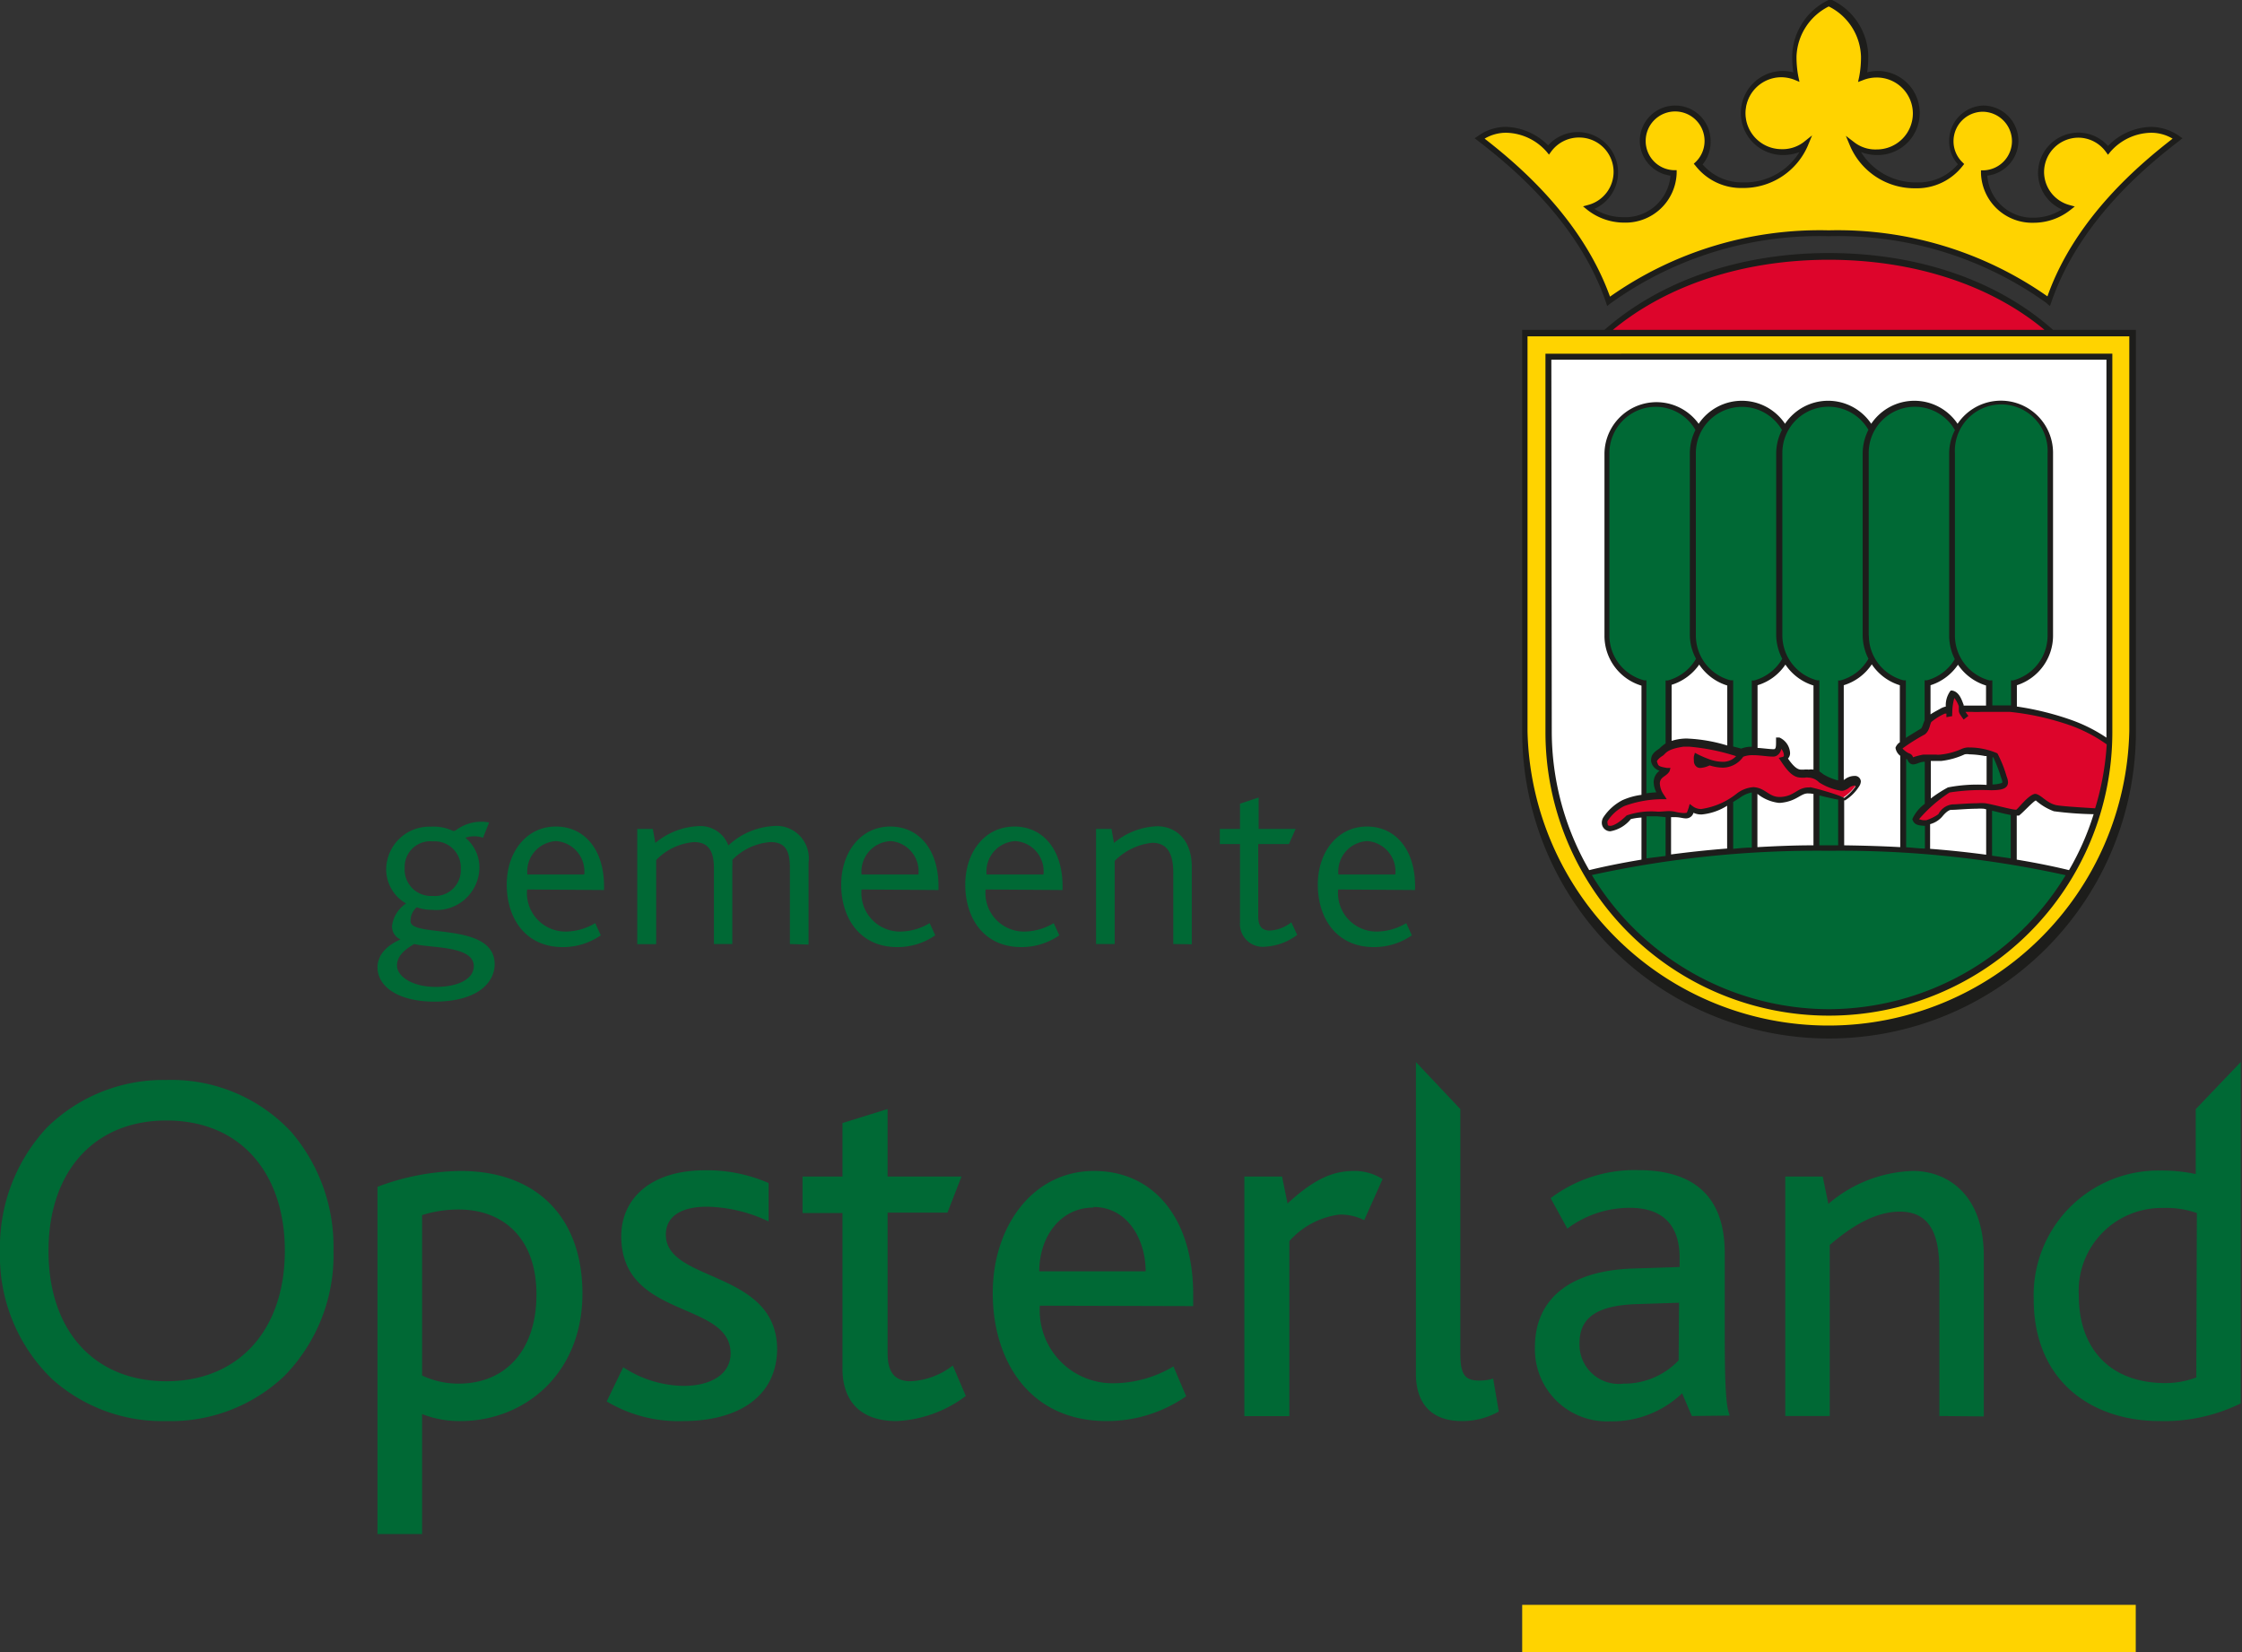 <svg xmlns="http://www.w3.org/2000/svg" id="OPST_logo_UNCOATED" data-name="OPST logo UNCOATED" viewBox="0 0 159.94 117.85"><rect x="0" y="0" width="159.94" height="117.85" fill="#333333" stroke="none"/><defs><style>.cls-1{fill:#006935;}.cls-2,.cls-5{fill:#ffd300;}.cls-3{fill:#dd052b;}.cls-4{fill:#fff;}.cls-5{fill-rule:evenodd;}.cls-6{fill:#1d1d1b;}</style></defs><path class="cls-1" d="M4.89,81.9a11.84,11.84,0,0,1,8.52-3.39,11.68,11.68,0,0,1,8.92,3.72,12.57,12.57,0,0,1,3,8.45,12.32,12.32,0,0,1-3.51,8.95,11.78,11.78,0,0,1-8.41,3.21,11.78,11.78,0,0,1-8.16-3,12.2,12.2,0,0,1-3.71-9.13A12.49,12.49,0,0,1,4.89,81.9Zm8.52-.5C8.29,81.4,5,85,5,90.71S8.29,100,13.41,100s8.45-3.61,8.45-9.32C21.86,85.3,18.83,81.4,13.41,81.4Z" transform="translate(-1.54 -1.47)"></path><path class="cls-1" d="M34.39,102.84a7.29,7.29,0,0,1-2.74-.5v8.56H28.47V86.13A17.24,17.24,0,0,1,34.39,85c5.49,0,8.7,3.36,8.7,8.74C43.09,99.49,38.94,102.84,34.39,102.84Zm-.11-15.09a8.51,8.51,0,0,0-2.63.4V99.59a6.09,6.09,0,0,0,2.6.58c3.39,0,5.56-2.42,5.56-6.35C39.81,89.63,37.28,87.75,34.28,87.75Z" transform="translate(-1.54 -1.47)"></path><path class="cls-1" d="M50.3,102.84a10,10,0,0,1-5.48-1.4L46,99a8,8,0,0,0,4.3,1.33c2,0,3.36-.86,3.36-2.31,0-3.79-7.8-2.42-7.8-8.37,0-2.6,2-4.7,6-4.7a11,11,0,0,1,4.51.91v2.74a10.61,10.61,0,0,0-4.41-1.05c-1.66,0-2.92.58-2.92,2,0,3.43,7.94,2.49,7.94,8.2C56.91,101.36,53.84,102.84,50.3,102.84Z" transform="translate(-1.54 -1.47)"></path><path class="cls-1" d="M65.5,102.84c-2.67,0-3.86-1.51-3.86-3.75V88H58.79V85.4h2.85V81.58l3.22-1V85.4h5.27l-1,2.57H64.86V98c0,1.4.54,2,1.65,2a5.32,5.32,0,0,0,3-1.12l.93,2.17A8.87,8.87,0,0,1,65.5,102.84Z" transform="translate(-1.54 -1.47)"></path><path class="cls-1" d="M75.72,94.61a5.2,5.2,0,0,0,5.38,5.53,8.38,8.38,0,0,0,4.15-1.2l.91,2.13a9.88,9.88,0,0,1-5.67,1.77c-5.56,0-8.13-4.37-8.13-9.13S75.22,85,79.58,85s7.08,3.5,7.08,8.81v.83Zm3.83-7c-2.38,0-3.87,2.1-3.87,4.55h7.59C83.27,89.92,82,87.57,79.55,87.57Z" transform="translate(-1.54 -1.47)"></path><path class="cls-1" d="M98.86,88.51a3.79,3.79,0,0,0-1.77-.4A5.78,5.78,0,0,0,93.52,90v12.49H90.31V85.4H93l.39,1.92C95.5,85.37,96.84,85,98.17,85a3.7,3.7,0,0,1,2,.58Z" transform="translate(-1.54 -1.47)"></path><path class="cls-1" d="M105.83,102.84c-2.34,0-3.28-1.44-3.28-3.35V77.23l3.17,3.36V98.08c0,1.48.36,1.87,1.34,1.87a3.21,3.21,0,0,0,1-.14l.4,2.35A5.3,5.3,0,0,1,105.83,102.84Z" transform="translate(-1.54 -1.47)"></path><path class="cls-1" d="M122.23,102.48l-.69-1.62a7.25,7.25,0,0,1-5.16,2,5.14,5.14,0,0,1-5.34-5.3c0-3.43,2.49-5.46,7-5.6l3.32-.11v-.65c0-2.63-1.51-3.57-3.53-3.57a7.41,7.41,0,0,0-4.48,1.48l-1.19-2.17a9.94,9.94,0,0,1,6.24-2c3.58,0,6.18,1.52,6.18,5.92v5.74c0,4.05.11,5.24.36,5.85Zm-.91-8.08-3.1.1c-2.82.11-4,1-4,2.78a2.8,2.8,0,0,0,3.14,2.89,5.34,5.34,0,0,0,3.93-1.66Z" transform="translate(-1.54 -1.47)"></path><path class="cls-1" d="M139.89,102.48V92.12c0-2-.33-4.22-2.82-4.22-1.88,0-3.65,1.22-5,2.38v12.2h-3.17V85.4h2.67l.4,1.95A9.69,9.69,0,0,1,138,85c2.49,0,5.06,1.7,5.06,6.07v11.44Z" transform="translate(-1.54 -1.47)"></path><path class="cls-1" d="M155.62,102.84c-4.87,0-9-2.85-9-8.7a8.89,8.89,0,0,1,9-9.17,11.75,11.75,0,0,1,2.56.25V80.59l3.21-3.36v24.35A12.37,12.37,0,0,1,155.62,102.84ZM158.26,88a6.62,6.62,0,0,0-2.42-.36,5.91,5.91,0,0,0-6,6.28c0,3.61,2.1,6.21,6.18,6.21a6.26,6.26,0,0,0,2.2-.4Z" transform="translate(-1.54 -1.47)"></path><path class="cls-1" d="M32.53,72.92c-2.6,0-4.06-1.09-4.06-2.44,0-.9.66-1.56,1.64-2a1,1,0,0,1-.6-1,2.27,2.27,0,0,1,1-1.56,2.81,2.81,0,0,1-1.42-2.48,3.08,3.08,0,0,1,3.21-3,3.21,3.21,0,0,1,1.51.28c.11.06.16,0,.22,0a3,3,0,0,1,2.4-.58L36,61.23a1.93,1.93,0,0,0-1.26,0,2.75,2.75,0,0,1,1,2.14,3.06,3.06,0,0,1-3.38,3,3.12,3.12,0,0,1-1.09-.18,1.25,1.25,0,0,0-.44,1c0,1.2,6,0,6,3.07C36.81,71.62,35.54,72.92,32.53,72.92Zm-1.44-4.11c-.47.28-1.23.75-1.23,1.53s1.09,1.53,2.76,1.53,2.72-.6,2.72-1.48C35.34,68.91,32.22,69.11,31.09,68.81Zm1.32-7.32a1.82,1.82,0,0,0-2,1.89,1.88,1.88,0,0,0,2,2,1.84,1.84,0,0,0,2-1.94A1.86,1.86,0,0,0,32.41,61.49Z" transform="translate(-1.54 -1.47)"></path><path class="cls-1" d="M39.14,64.92a2.75,2.75,0,0,0,2.86,3,4.15,4.15,0,0,0,2-.6l.4.87a4.72,4.72,0,0,1-2.71.84c-2.7,0-4-2.1-4-4.45s1.42-4.15,3.5-4.15,3.44,1.69,3.44,4.24v.29Zm2.09-3.45a2.17,2.17,0,0,0-2.07,2.38h4.06A2.17,2.17,0,0,0,41.23,61.47Z" transform="translate(-1.54 -1.47)"></path><path class="cls-1" d="M57.89,68.81V63.4c0-1.1-.23-1.86-1.38-1.86a4.23,4.23,0,0,0-2.73,1.27,3.46,3.46,0,0,1,0,.46v5.54H52.47V63.43c0-1.09-.28-1.89-1.41-1.89a4.21,4.21,0,0,0-2.71,1.28v6H47V60.6h1.11l.18,1a5.17,5.17,0,0,1,3.1-1.2,2.12,2.12,0,0,1,2.11,1.38,5.12,5.12,0,0,1,3.15-1.38A2.31,2.31,0,0,1,59.22,63v5.85Z" transform="translate(-1.54 -1.47)"></path><path class="cls-1" d="M63,64.92a2.75,2.75,0,0,0,2.86,3,4.15,4.15,0,0,0,2-.6l.4.87a4.72,4.72,0,0,1-2.71.84c-2.69,0-4-2.1-4-4.45s1.42-4.15,3.5-4.15,3.44,1.69,3.44,4.24v.29Zm2.1-3.45A2.18,2.18,0,0,0,63,63.85h4.06A2.16,2.16,0,0,0,65.1,61.47Z" transform="translate(-1.54 -1.47)"></path><path class="cls-1" d="M71.85,64.92a2.75,2.75,0,0,0,2.86,3,4.15,4.15,0,0,0,2-.6l.4.87a4.72,4.72,0,0,1-2.71.84c-2.7,0-4-2.1-4-4.45s1.42-4.15,3.5-4.15,3.44,1.69,3.44,4.24v.29ZM74,61.47a2.17,2.17,0,0,0-2.08,2.38h4.06A2.16,2.16,0,0,0,74,61.47Z" transform="translate(-1.54 -1.47)"></path><path class="cls-1" d="M85.24,68.81V63.76c0-1-.19-2.17-1.5-2.17a4.42,4.42,0,0,0-2.68,1.29v5.93H79.73V60.6h1.1l.18,1a5.07,5.07,0,0,1,3.08-1.19c1.23,0,2.47.85,2.47,2.9v5.52Z" transform="translate(-1.54 -1.47)"></path><path class="cls-1" d="M91.81,69A1.63,1.63,0,0,1,90,67.23V61.68H88.56V60.6H90V58.8l1.33-.44V60.6h2.64l-.48,1.08H91.3v5.17c0,.69.27,1,.83,1a2.66,2.66,0,0,0,1.53-.59l.42.9A4.16,4.16,0,0,1,91.81,69Z" transform="translate(-1.54 -1.47)"></path><path class="cls-1" d="M97,64.92a2.75,2.75,0,0,0,2.86,3,4.15,4.15,0,0,0,2-.6l.4.87a4.72,4.72,0,0,1-2.71.84c-2.7,0-4-2.1-4-4.45s1.42-4.15,3.5-4.15,3.44,1.69,3.44,4.24v.29Zm2.09-3.45a2.17,2.17,0,0,0-2.07,2.38h4.06A2.17,2.17,0,0,0,99.12,61.47Z" transform="translate(-1.54 -1.47)"></path><rect class="cls-2" x="108.59" y="114.48" width="43.77" height="3.37"></rect><path class="cls-3" d="M148,25.25c-4-3.55-9.63-5.47-15.94-5.47s-12,1.92-15.94,5.47Z" transform="translate(-1.54 -1.47)"></path><path class="cls-2" d="M110.33,25.25V53.66a21.68,21.68,0,0,0,43.36,0V25.25Z" transform="translate(-1.54 -1.47)"></path><path class="cls-4" d="M132,73.67a20,20,0,0,1-20-20V26.92h40V53.66a20,20,0,0,1-20,20Z" transform="translate(-1.54 -1.47)"></path><path class="cls-1" d="M132,73.67a20,20,0,0,0,17.24-9.91A74.34,74.34,0,0,0,132,62a74.08,74.08,0,0,0-17.24,1.81A20,20,0,0,0,132,73.67Z" transform="translate(-1.54 -1.47)"></path><path class="cls-1" d="M145.2,63V50.2a3.52,3.52,0,0,0,2.63-3.41v-13a3.5,3.5,0,0,0-6.59-1.67,3.48,3.48,0,0,0-6.15,0,3.49,3.49,0,0,0-6.16,0h0a3.48,3.48,0,0,0-6.15,0,3.51,3.51,0,0,0-6.6,1.67v13a3.52,3.52,0,0,0,2.64,3.4V63c-1.74.28-3.11.58-4,.81a20,20,0,0,0,34.48,0C148.31,63.53,146.94,63.24,145.2,63Zm-4-14.45h0a3.47,3.47,0,0,0,2.2,1.7v12.5c-1.31-.18-2.78-.34-4.4-.47v-12A3.54,3.54,0,0,0,141.24,48.5Zm-6.15,0a3.48,3.48,0,0,0,2.19,1.7V62.1c-1.37-.07-2.84-.13-4.39-.14V50.2A3.57,3.57,0,0,0,135.09,48.49Zm-6.16,0h0a3.47,3.47,0,0,0,2.2,1.7V62c-1.55,0-3,.06-4.4.14V50.2A3.52,3.52,0,0,0,128.93,48.49Zm-8.35,1.71a3.52,3.52,0,0,0,2.2-1.71h0a3.47,3.47,0,0,0,2.2,1.7v12c-1.62.13-3.09.29-4.4.47Z" transform="translate(-1.54 -1.47)"></path><path class="cls-5" d="M151.94,12.17a2.65,2.65,0,1,0-2.84,4.14,4,4,0,0,1-2.47.86,3.45,3.45,0,0,1-3.55-3.33,2.29,2.29,0,1,0-1.73-.65,3.91,3.91,0,0,1-3.19,1.5,4.78,4.78,0,0,1-4.46-2.89,2.72,2.72,0,0,0,1.69.52,2.78,2.78,0,1,0-1-5.35,7.78,7.78,0,0,0,.13-1.49A4.32,4.32,0,0,0,132,1.7a4.32,4.32,0,0,0-2.5,3.78A7,7,0,0,0,129.64,7a2.88,2.88,0,0,0-1-.2,2.78,2.78,0,0,0,0,5.55,2.72,2.72,0,0,0,1.69-.52,4.79,4.79,0,0,1-4.46,2.89,3.91,3.91,0,0,1-3.19-1.5,2.32,2.32,0,1,0-1.74.65,3.44,3.44,0,0,1-3.54,3.33,3.94,3.94,0,0,1-2.47-.86,2.65,2.65,0,1,0-2.84-4.14,3.8,3.8,0,0,0-5-.83C109.24,13,114.26,17,116.31,23A25.68,25.68,0,0,1,132,18.11,25.68,25.68,0,0,1,147.71,23c2-5.94,7.06-10,9.2-11.61A3.8,3.8,0,0,0,151.94,12.17Z" transform="translate(-1.54 -1.47)"></path><path class="cls-3" d="M120.09,58.2a8,8,0,0,0-2.74.51,3.22,3.22,0,0,0-1.27,1.14c-.28.41.1,1.36,1.62-.13a9.73,9.73,0,0,1,3.27-.17c.9.08,1,.29,1.21-.41.44.32,1.22.5,3.38-.93,1.67-1.11,1.68.39,3,.29,1.12-.08,1.3-.72,2-.67a24.38,24.38,0,0,0,2.49.52,3.25,3.25,0,0,0,.9-.88c.35-.55-.39-.48-.71-.23a.82.82,0,0,1-.37.19,4.31,4.31,0,0,1-1.46-.55,1.29,1.29,0,0,0-1.18-.36c-.51.14-.88-.09-1.5-1,.58-.15,0-1.16-.35-1.22,0,.32,0,.64-.25.77s-1.72-.28-2.4.07c-.61-.1-2.82-.89-4.14-.73s-1.35.5-1.62.68-.55.41-.47.68.14.53.9.61c-.07.21-1.26.44-.38,1.85Z" transform="translate(-1.54 -1.47)"></path><path class="cls-3" d="M149.33,53.07a19,19,0,0,0-4.48-1c-.69,0-2.34,0-2.67,0a5.63,5.63,0,0,0-.76,0,.65.65,0,0,0,0-.24c0-.21-.43-.93-.61-.82a2.31,2.31,0,0,0-.27,1.13,1.59,1.59,0,0,0-.44.12,3.88,3.88,0,0,0-1,.67c-.13.23-.17.67-.4.82s-1.68,1-1.71,1.18.51.57.69.63,0,.25.32.27.38-.15.75-.19.85.05,1.25,0a5.38,5.38,0,0,0,1.6-.44,4.79,4.79,0,0,1,2.3.28,9.11,9.11,0,0,1,.62,1.58c.15.44.26.7-.92.7a14,14,0,0,0-3,.17c-.46.18-2.41,1.75-2.4,2.08s.53.32.78.27a2.72,2.72,0,0,0,1-.55,1.1,1.1,0,0,1,.84-.58,19.21,19.21,0,0,1,2.34-.05,14.4,14.4,0,0,0,2.35.45c.2-.12.91-1,1.27-1.1.18,0,.67.58,1.37.77a29.57,29.57,0,0,0,3.06.26,19.68,19.68,0,0,0,.8-4.88A10.6,10.6,0,0,0,149.33,53.07Z" transform="translate(-1.54 -1.47)"></path><path class="cls-6" d="M147.58,23.12A25.46,25.46,0,0,0,132,18.32h0a25.49,25.49,0,0,0-15.58,4.8h0l-.23.18-.09-.28c-2-5.87-7-9.87-9.13-11.51h0l-.23-.18.24-.16a3.44,3.44,0,0,1,2-.65h0a4.42,4.42,0,0,1,3,1.32h0a2.85,2.85,0,0,1,2.12-.95h0a2.88,2.88,0,0,1,2.87,2.87h0a2.85,2.85,0,0,1-1.69,2.61h0a3.76,3.76,0,0,0,2,.59h0A3.24,3.24,0,0,0,120.71,14h0a2.52,2.52,0,0,1-2.19-2.49h0A2.52,2.52,0,0,1,121.05,9h0a2.52,2.52,0,0,1,2.52,2.52h0A2.52,2.52,0,0,1,123,13.2h0a3.71,3.71,0,0,0,2.91,1.28h0a4.58,4.58,0,0,0,4-2.16h0a3.33,3.33,0,0,1-1.18.21h0a3,3,0,0,1-3-3h0a3,3,0,0,1,3-3h0a3.07,3.07,0,0,1,.74.1h0a8.32,8.32,0,0,1-.08-1.18h0a4.55,4.55,0,0,1,2.64-4h0l.08,0,.08,0a4.55,4.55,0,0,1,2.63,4h0a8.32,8.32,0,0,1-.08,1.18h0a3.08,3.08,0,0,1,.75-.1h0a3,3,0,0,1,3,3h0a3,3,0,0,1-3,3h0a3.35,3.35,0,0,1-1.19-.21h0a4.59,4.59,0,0,0,4,2.16h0a3.68,3.68,0,0,0,2.91-1.29h0a2.48,2.48,0,0,1-.62-1.65h0A2.52,2.52,0,0,1,143,9h0a2.52,2.52,0,0,1,2.53,2.52h0A2.52,2.52,0,0,1,143.31,14h0A3.23,3.23,0,0,0,146.63,17h0a3.79,3.79,0,0,0,2-.59h0a2.85,2.85,0,0,1-1.7-2.61h0a2.89,2.89,0,0,1,2.88-2.87h0a2.83,2.83,0,0,1,2.11.95h0A4.42,4.42,0,0,1,155,10.52h0a3.56,3.56,0,0,1,2,.65h0l.23.16-.22.18c-2.13,1.64-7.12,5.64-9.13,11.51h0l-.1.28-.23-.18Zm-31.17-.5A26,26,0,0,1,132,17.9h0a26.06,26.06,0,0,1,15.6,4.71h0c2-5.66,6.71-9.52,8.93-11.25h0a3,3,0,0,0-1.55-.42h0a3.94,3.94,0,0,0-2.89,1.36h0l-.17.21-.16-.22a2.44,2.44,0,0,0-1.94-1h0a2.46,2.46,0,0,0-2.46,2.45h0a2.45,2.45,0,0,0,1.79,2.35h0l.4.11-.33.26a4.22,4.22,0,0,1-2.6.9h0a3.65,3.65,0,0,1-3.76-3.53h0v-.21h.21a2.09,2.09,0,0,0,2-2.09h0A2.11,2.11,0,0,0,143,9.44h0a2.1,2.1,0,0,0-2.1,2.1h0a2.08,2.08,0,0,0,.63,1.5h0l.13.13-.12.15a4.13,4.13,0,0,1-3.35,1.58h0a5,5,0,0,1-4.66-3h0l-.31-.74.64.49a2.46,2.46,0,0,0,1.56.48h0A2.57,2.57,0,0,0,138,9.54h0A2.57,2.57,0,0,0,135.39,7h0a2.61,2.61,0,0,0-.93.18h0l-.37.14.08-.37a7.34,7.34,0,0,0,.13-1.45h0A4.13,4.13,0,0,0,132,1.93h0a4.16,4.16,0,0,0-2.3,3.55h0a7.34,7.34,0,0,0,.13,1.45h0l.08.38-.36-.15a2.65,2.65,0,0,0-.93-.18h0a2.56,2.56,0,0,0-2.56,2.56h0a2.57,2.57,0,0,0,2.56,2.57h0a2.5,2.5,0,0,0,1.56-.48h0l.63-.5-.31.75a5,5,0,0,1-4.65,3h0a4.12,4.12,0,0,1-3.35-1.58h0l-.13-.15.14-.13a2.08,2.08,0,0,0,.63-1.5h0a2.1,2.1,0,0,0-2.1-2.1h0a2.1,2.1,0,0,0-2.1,2.1h0a2.08,2.08,0,0,0,2,2.09h.21v.21a3.65,3.65,0,0,1-3.75,3.53h0a4.25,4.25,0,0,1-2.61-.9h0l-.32-.26.4-.11a2.44,2.44,0,0,0,1.78-2.35h0a2.45,2.45,0,0,0-2.45-2.45h0a2.45,2.45,0,0,0-2,1h0l-.16.22-.17-.21A3.94,3.94,0,0,0,109,10.94h0a3,3,0,0,0-1.55.42h0c2.22,1.73,6.89,5.59,8.94,11.26Z" transform="translate(-1.54 -1.47)"></path><path class="cls-6" d="M111.79,26.7v27a20.22,20.22,0,0,0,40.44,0v-27Zm.42.43h39.6V53.66c0,.14,0,.29,0,.43a11.2,11.2,0,0,0-2.39-1.22,20.52,20.52,0,0,0-4-1V50.35A3.72,3.72,0,0,0,148,46.79v-13a3.72,3.72,0,0,0-6.81-2.09,3.71,3.71,0,0,0-6.16,0,3.7,3.7,0,0,0-6.15,0,3.71,3.71,0,0,0-6.16,0A3.71,3.71,0,0,0,116,33.82v13a3.71,3.71,0,0,0,2.64,3.56v7.79a4.87,4.87,0,0,0-1.36.38,3.64,3.64,0,0,0-1.35,1.21.72.72,0,0,0-.12.4.61.61,0,0,0,.6.61,2.42,2.42,0,0,0,1.47-.87h0a3.92,3.92,0,0,1,.76-.11v3c-1.57.26-2.83.53-3.73.75a19.77,19.77,0,0,1-2.67-9.86Zm38.8,32c-1.15-.07-2.57-.16-2.84-.24-.65-.17-1-.71-1.41-.79h-.07c-.51.13-1.18,1.07-1.32,1.13s0,0,0,0c-.33,0-1.6-.37-2.2-.46a3.57,3.57,0,0,0-.59,0c-.66,0-1.46.08-1.76.08h0a1.28,1.28,0,0,0-1,.7h0a3.21,3.21,0,0,1-.87.43h-.12a.88.88,0,0,1-.33-.06l-.07,0,0,0A10.07,10.07,0,0,1,140.62,58a15.1,15.1,0,0,1,2.95-.16c.78,0,1.19-.11,1.22-.55a1.23,1.23,0,0,0-.1-.43,8.44,8.44,0,0,0-.66-1.65,5,5,0,0,0-2-.42,1.16,1.16,0,0,0-.54.1,4.92,4.92,0,0,1-1.53.41,1.66,1.66,0,0,1-.32,0l-.57,0-.34,0a5.37,5.37,0,0,0-.72.19h0a.39.39,0,0,0-.25-.27,1.09,1.09,0,0,1-.34-.21.79.79,0,0,1-.16-.15l0,0a13.84,13.84,0,0,1,1.59-1c.36-.27.36-.74.47-.89a4.08,4.08,0,0,1,.95-.59.27.27,0,0,1,.13,0,1,1,0,0,0,0,.25l.41-.08h0a1.44,1.44,0,0,1,0-.24,4.11,4.11,0,0,1,.08-.77,2.83,2.83,0,0,1,.07-.28,2.07,2.07,0,0,1,.32.59s0,.06,0,.1,0,.1,0,.18a.49.49,0,0,0,.07.27c.08.14.27.39.27.4l.34-.26-.21-.29.47,0a5.28,5.28,0,0,0,.64,0h1.3l.75,0a19,19,0,0,1,4.42,1,10.79,10.79,0,0,1,2.5,1.32A19.67,19.67,0,0,1,151,59.14Zm-.11.41a19.35,19.35,0,0,1-1.76,4c-.9-.22-2.16-.49-3.73-.75V59.65l.16,0c.27-.2,1-1,1.2-1.08l.06.05a4.08,4.08,0,0,0,1.23.72A24.84,24.84,0,0,0,150.9,59.55Zm-5.92.06V62.7l-1.33-.19V59.3C144.08,59.4,144.59,59.54,145,59.61Zm-1.75-.4v3.24c-1.2-.16-2.53-.31-4-.42V60.26a1.75,1.75,0,0,0,.9-.58s.37-.47.64-.44h0c.35,0,1.13-.08,1.76-.08a4,4,0,0,1,.53,0ZM138,60c.14.36.53.35.8.38h.06V62c-.44,0-.88-.07-1.34-.09V55.62l.07,0,.06.12A.44.44,0,0,0,138,56h0c.27,0,.44-.16.77-.19h.08v3a2.77,2.77,0,0,0-.89,1.09A.35.35,0,0,0,138,60Zm1.28-1.55v-2.7h.36l.4,0a5.51,5.51,0,0,0,1.66-.47.9.9,0,0,1,.33,0,6.47,6.47,0,0,1,1.11.12l.12,0v2.06a10.88,10.88,0,0,0-2.76.18A9.46,9.46,0,0,0,139.25,58.45Zm4.4-1V55.49l.06,0h0a12,12,0,0,1,.57,1.49,1.21,1.21,0,0,1,.08.3s0,0-.07.05A2.26,2.26,0,0,1,143.65,57.43Zm-6.58-2.07v6.52c-1.25-.07-2.58-.11-4-.13V58.56h.07a3.18,3.18,0,0,0,1-1,.7.7,0,0,0,.12-.35.42.42,0,0,0-.46-.39,1.13,1.13,0,0,0-.68.24l-.08.05V50.35a3.7,3.7,0,0,0,2-1.49,3.72,3.72,0,0,0,2,1.49v4.07a.79.79,0,0,0-.31.39s0,0,0,0A.88.88,0,0,0,137.07,55.36Zm-6.43,2.26h-.09c-.84,0-1,.62-2,.68h-.11c-.74,0-1-.65-1.84-.7a2.19,2.19,0,0,0-1.17.44,5.25,5.25,0,0,1-2.56,1.12,1,1,0,0,1-.58-.18l-.24-.18-.08.29c-.15.41-.1.33-.22.35s-.38,0-.77-.09-.81,0-1.2,0a5.39,5.39,0,0,0-2.23.27c-.6.59-1,.75-1.18.74s-.16-.05-.18-.18a.28.28,0,0,1,0-.16,3,3,0,0,1,1.19-1.07,8,8,0,0,1,2.66-.49h.37l-.2-.31a1.52,1.52,0,0,1-.29-.8c0-.49.44-.48.69-.88l.07-.24-.25,0c-.72-.12-.6-.19-.72-.46a.06.06,0,0,1,0,0c0-.06.15-.25.4-.4s.22-.47,1.52-.66l.35,0a15.07,15.07,0,0,1,3.38.68,1.26,1.26,0,0,1-1,.4,2.88,2.88,0,0,1-.86-.16h0a7.61,7.61,0,0,1-.85-.36l-.23-.12-.07.25a1.16,1.16,0,0,0,0,.3.53.53,0,0,0,.13.39.42.42,0,0,0,.34.14h0a1.82,1.82,0,0,0,.65-.18,3.36,3.36,0,0,0,.92.16h0a1.8,1.8,0,0,0,1.48-.78,1.86,1.86,0,0,1,.7-.11c.5,0,1.05.1,1.39.1a.52.52,0,0,0,.27-.05.67.67,0,0,0,.35-.5.75.75,0,0,1,.19.45c0,.09,0,.08-.08.12l-.29.07.16.24c.52.79.9,1.16,1.42,1.17a1.55,1.55,0,0,0,.31,0,.63.63,0,0,1,.23,0,1.1,1.1,0,0,1,.76.34,4.14,4.14,0,0,0,1.58.6H133a1.15,1.15,0,0,0,.47-.23.79.79,0,0,1,.42-.15h0a.31.31,0,0,1,0,.1,3.45,3.45,0,0,1-.79.79s0,0,0,0C132.71,58.15,130.86,57.64,130.64,57.62Zm2,.89v3.24h-1.34V58.21C131.77,58.32,132.3,58.45,132.68,58.51Zm-1.76-.4v3.64c-1.4,0-2.72.06-4,.13v-3.8a3,3,0,0,0,1.51.64h.14c1.18-.11,1.44-.71,2-.67h.06A1.85,1.85,0,0,1,130.92,58.11Zm-4.4-.09v3.89c-.45,0-.9.05-1.33.09V58.68l.48-.3A2,2,0,0,1,126.52,58Zm-1.76.92V62c-1.45.11-2.77.26-4,.42V59.76H121c.38,0,.6.09.81.09a.55.55,0,0,0,.54-.4,1.31,1.31,0,0,0,.58.12A4.1,4.1,0,0,0,124.76,58.94Zm-4.39.8v2.77L119,62.7v-3l.76,0Zm14.46-11.28a3.26,3.26,0,0,1-2,1.53l-.15,0v7.13a3.65,3.65,0,0,1-1.06-.44,2.26,2.26,0,0,0-.28-.2V50l-.16,0a3.32,3.32,0,0,1-2.48-3.2v-13a3.29,3.29,0,0,1,6.14-1.67,3.75,3.75,0,0,0-.41,1.67v13A3.74,3.74,0,0,0,134.83,48.46Zm-5.91.4a3.74,3.74,0,0,0,2,1.49v6a1.21,1.21,0,0,0-.34,0,1.4,1.4,0,0,0-.34,0l-.2,0c-.24,0-.51-.17-.94-.79a.55.55,0,0,0,.15-.39,1.28,1.28,0,0,0-.76-1.11l-.24,0v.24c0,.35,0,.56-.13.59H128c-.21,0-.63-.06-1.08-.09V50.35A3.66,3.66,0,0,0,128.92,48.86Zm-.24-.4a3.29,3.29,0,0,1-2,1.53l-.16,0v4.73a1.88,1.88,0,0,0-.75.13l-.58-.15V50L125,50a3.3,3.3,0,0,1-2.48-3.2v-13a3.29,3.29,0,0,1,6.14-1.66,3.7,3.7,0,0,0-.41,1.66v13A3.74,3.74,0,0,0,128.68,48.46Zm-5.91.4a3.72,3.72,0,0,0,2,1.49v4.28a11.33,11.33,0,0,0-2.73-.49,2.6,2.6,0,0,0-.4,0,3.58,3.58,0,0,0-.84.16v-4A3.76,3.76,0,0,0,122.77,48.86Zm-.24-.4a3.32,3.32,0,0,1-2,1.53l-.16,0v4.49a3.46,3.46,0,0,0-.45.37c-.23.16-.56.36-.58.75a.67.67,0,0,0,0,.18.87.87,0,0,0,.6.65,1,1,0,0,0-.42.82,1.68,1.68,0,0,0,.19.72,6.78,6.78,0,0,0-.71.07V50l-.16,0a3.31,3.31,0,0,1-2.48-3.2v-13a3.31,3.31,0,0,1,3.31-3.31,3.27,3.27,0,0,1,2.83,1.65,3.7,3.7,0,0,0-.4,1.66v13A3.61,3.61,0,0,0,122.53,48.46Zm12.33-1.67v-13A3.29,3.29,0,0,1,141,32.15a3.65,3.65,0,0,0-.41,1.67v13a3.74,3.74,0,0,0,.4,1.67A3.29,3.29,0,0,1,139,50l-.16,0v2.84c-.12.29-.19.59-.28.61l-.93.57-.13.09V50l-.16,0A3.3,3.3,0,0,1,134.86,46.79Zm8.63,3.2a3.32,3.32,0,0,1-2.48-3.2v-13a3.31,3.31,0,1,1,6.61,0v13a3.3,3.3,0,0,1-2.48,3.2L145,50v1.79h-.12l-.77,0h-.44V50Zm-2.26-1.12a3.74,3.74,0,0,0,2,1.48V51.8h-.44l-.58,0-.53,0h-.05a.13.13,0,0,0,0-.06c-.12-.29-.28-.88-.77-1a.25.25,0,0,0-.16,0,1.71,1.71,0,0,0-.34,1.13A1.53,1.53,0,0,0,140,52c-.24.14-.51.27-.74.43V50.35A3.73,3.73,0,0,0,141.23,48.87ZM132,73.46a19.82,19.82,0,0,1-16.9-9.57A75.08,75.08,0,0,1,132,62.16a74.67,74.67,0,0,1,16.9,1.74A19.84,19.84,0,0,1,132,73.46Z" transform="translate(-1.54 -1.47)"></path><path class="cls-6" d="M148,25c-4-3.56-9.7-5.48-16-5.48S120,21.48,116,25h-5.87V53.66a21.89,21.89,0,0,0,43.78,0V25Zm-31.4,0C120.52,21.76,126,20,132,20S143.5,21.76,147.39,25H116.63Zm36.84,28.62a21.47,21.47,0,0,1-42.93,0V25.46h42.93Z" transform="translate(-1.54 -1.47)"></path></svg>